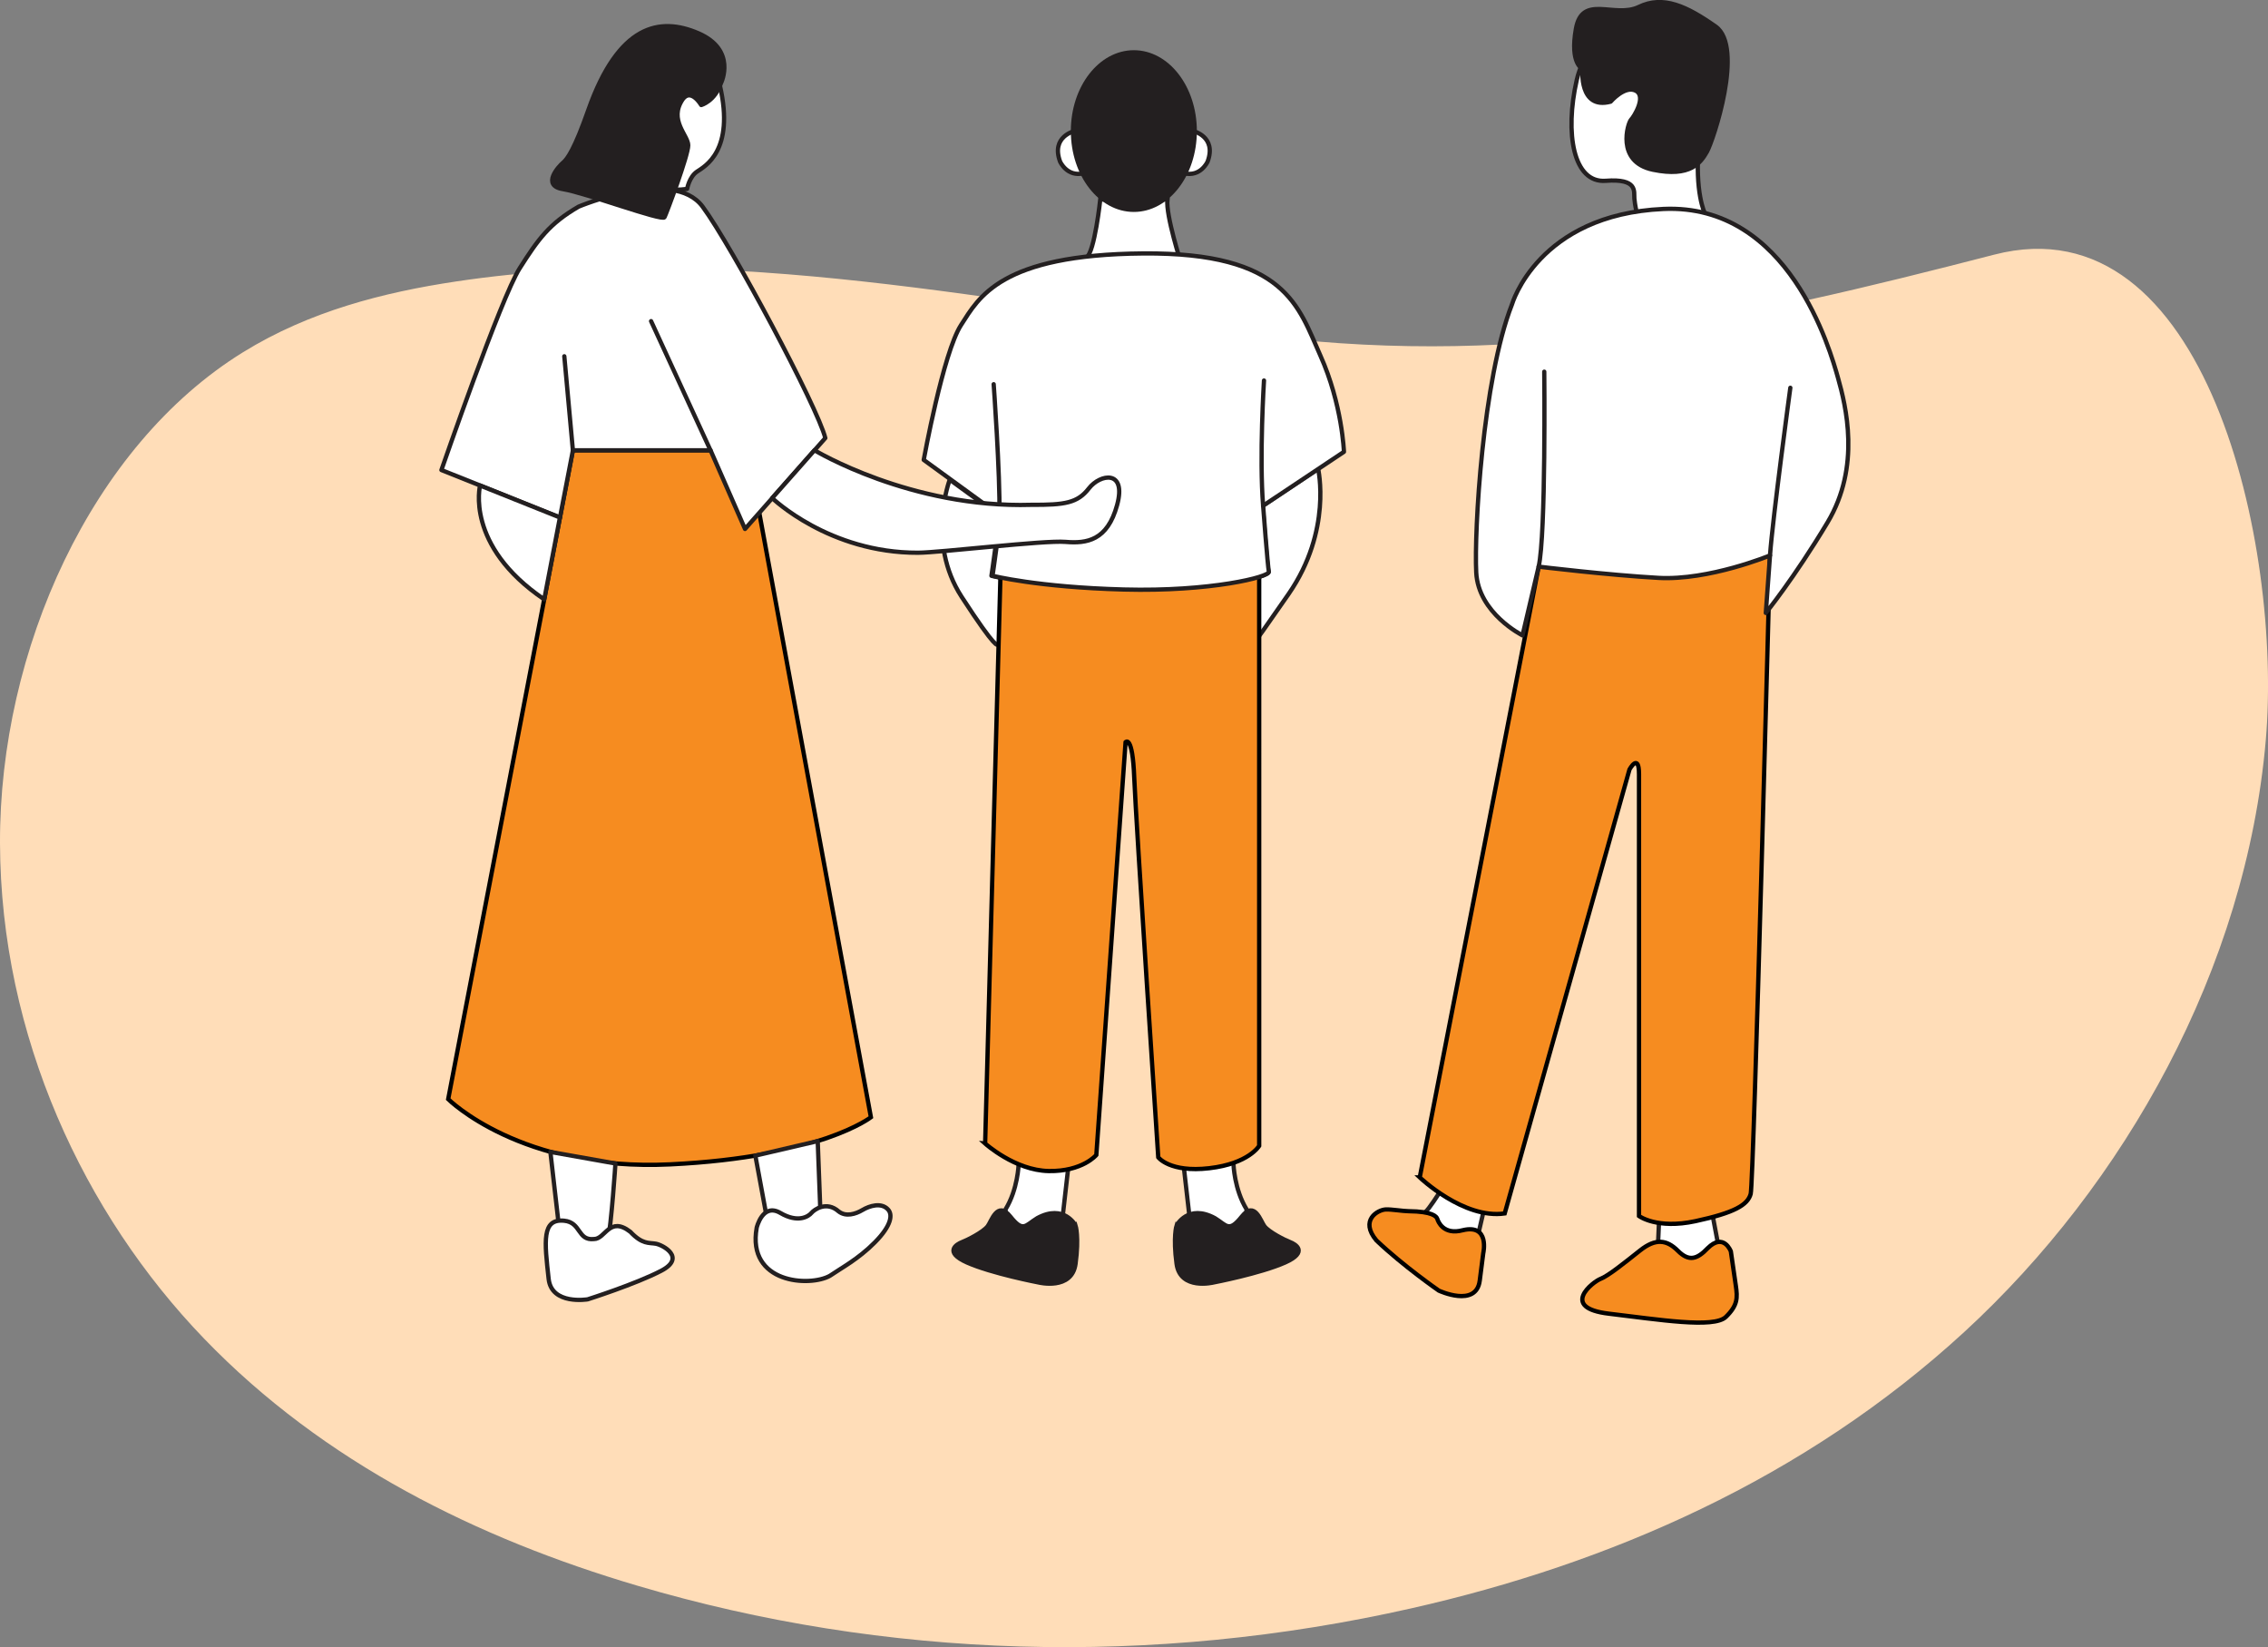 <?xml version="1.0" encoding="UTF-8"?><svg xmlns="http://www.w3.org/2000/svg" viewBox="0 0 528.75 383.91"><rect x="0" y="0" width="528.75" height="383.91" fill="#808080" stroke="none"/><defs><style>.d,.e,.f{stroke-linecap:round;stroke-linejoin:round;}.d,.e,.f,.g,.h{stroke:#231f20;}.d,.i,.h{fill:#231f20;}.e,.g{fill:#fff;}.f{fill:none;}.j{fill:#ffddb8;}.k{fill:#f68c20;stroke:#000;}.k,.g,.h{stroke-miterlimit:10;}</style></defs><g id="a"/><g id="b"><g id="c"><path class="j" d="M295.56,78.42c-62.8-7.53-125.51-22.35-189.16-12.83-17.03,2.55-34.25,6.95-49.73,16.5C21.3,103.93-.14,151.54,0,196.52s19.59,86.45,47.57,115.47c27.98,29.02,63.87,46.6,100.91,57.56,57.95,17.15,120.12,18.97,180.64,5.29,45.81-10.35,91.47-30.06,128.84-64.41,37.37-34.35,65.69-84.62,70.28-138.01,3.88-45.04-13.79-125.86-63.31-113.07-59.52,15.37-108.8,26.33-169.37,19.07Z"/><path class="e" d="M335.56,278.01s-2.51,3.93-3.2,4.4,.41,10.01,11.81,7.27l1.63-7.04s-1.57-2.97-10.24-4.63Z"/><path class="k" d="M345.8,292.07s1.59-6.86-4.77-5.34c-4.54,1.21-5.76-2.05-5.94-2.63s-1.14-1.75-6.69-1.8c-1.33-.01-3.97-.46-5.3-.41-1.89,.07-6.17,2.5-2.21,7.22,6.23,5.94,14.55,11.7,14.55,11.7,0,0,8.73,4.07,9.54-2.33l.82-6.4Z"/><path class="e" d="M386.86,282.72l-.34,7.85s.27,6.69,7.85,6.01c7.58-.68,6.55-4.61,6.55-4.61l-2.05-10.82-12.01,1.57Z"/><path class="k" d="M404.68,299.65l-1.16-7.99s-1.64-4.44-5.39-.75c-2.46,2.59-4.37,3.21-6.96,.61-2.59-2.59-5.19-2.94-8.81-.07-3.62,2.87-7.44,5.94-9.22,6.62-1.77,.68-9.63,6.76,1.98,8.12,11.6,1.37,24.44,3.48,27.24,.75s2.73-4.47,2.32-7.3Z"/><path class="k" d="M330.99,274.42s10.25,9.79,19.81,8.4l29.09-103.48s2.22-4.02,2.22,1.11v102.97s4.16,3.14,13.16,1.2c9-1.94,12.19-3.74,12.88-6.37,.69-2.63,4.5-148.8,4.5-148.8l-53.94,2.62-27.72,142.35Z"/><path class="e" d="M382.77,6.32s-12.35-.07-15.18,12.35c-2.83,12.42-.8,24.05,6.76,23.47,7.56-.58,6.54,2.54,6.68,4.14,.15,1.6,.5,3.04,.5,3.04,0,0,6.44,7.3,15.9,.32,0,0-2.38-4.74-1.36-16.14,1.02-11.41,2.18-26.59-13.3-27.17Z"/><path class="e" d="M352.5,70.93s6.05-20.92,35.31-22.23c29.26-1.31,38.91,33.02,40.7,39.4,1.8,6.38,5.39,20.6-2.45,33.67-7.85,13.08-14.39,21.09-14.39,21.09l.98-13.4s-14.22,5.88-25.99,5.23c-11.77-.65-27.95-2.62-27.95-2.62l-3.76,16.02s-10.3-5.13-10.79-14.66c-.49-9.53,1.47-45,8.34-62.5Z"/><path class="f" d="M412.65,129.45c.66-9,4.74-39.07,4.74-39.07"/><path class="f" d="M360.02,86.63s.41,38.15-1.31,45.44"/><path class="d" d="M368.93,16.03s-.91,9.67,6.57,7.66c0,0,3.28-3.83,5.84-2.55,2.55,1.28-.36,6.02-1.09,6.75s-3.65,9.85,5.11,11.67,11.13-1.64,12.59-4.2,8.76-24.44,2.01-29.19c-6.75-4.74-12.22-7.3-17.88-4.56s-13.22-3.1-14.68,5.11c-1.46,8.21,1.54,9.3,1.54,9.3Z"/><g><path class="e" d="M237.48,271.35s-.18,5.87-3.06,10.53c0,0,.33,12.52,13.38,1.18l1.4-12.27s-10.23-2.54-11.72,.56Z"/><path class="h" d="M250.75,285.63s-2.66-5.13-8.94-1.71c-2.78,1.71-3.25,3.42-6.28-.39-3.03-3.81-4.39,1.16-5.28,2.29-1.08,1.38-4.74,3.22-5.98,3.69-1.24,.47-4.32,2.29,1.16,4.74,5.77,2.57,16.7,4.66,16.7,4.66,0,0,7.77,1.94,8.62-4.35,.85-6.29,0-8.93,0-8.93Z"/><path class="e" d="M287.57,271.35s.18,5.87,3.06,10.53c0,0-.33,12.52-13.38,1.18l-1.4-12.27s10.23-2.54,11.72,.56Z"/><path class="h" d="M274.3,285.63s2.66-5.13,8.94-1.71c2.78,1.71,3.25,3.42,6.28-.39,3.03-3.81,4.39,1.16,5.28,2.29,1.08,1.38,4.74,3.22,5.98,3.69,1.24,.47,4.32,2.29-1.16,4.74-5.77,2.57-16.7,4.66-16.7,4.66,0,0-7.77,1.94-8.62-4.35-.85-6.29,0-8.93,0-8.93Z"/><path class="e" d="M300.45,138.4c-6.44,9.29-7.01,9.99-7.01,9.99l-3-13.14c3.48-.76,5.37-1.54,5.27-1.99-.27-1.2-1.34-15.37-1.34-15.37l12.93-8.62s3.34,14.35-6.85,29.13Z"/><path class="e" d="M238.54,135.55c-.44,10.74-6.01,14.64-6.01,14.64,0,0-.04,1.7-8.34-11.09-8.29-12.78-2.77-27.3-2.77-27.3l11.32,8.23c.27,1.74-1.6,14.17-1.6,14.17,0,0,2.5,.64,7.4,1.35Z"/><path class="k" d="M229.66,266.52s6.95,6.28,14.84,6.42c7.89,.13,11.09-3.74,11.09-3.74l6.82-96.23s1.63-1.87,2.02,8.29c.39,10.16,5.6,88.48,5.6,88.48,0,0,2.67,3.61,11.9,2.54,9.22-1.07,11.63-5.21,11.63-5.21V134.47h-60.33l-3.56,132.05Z"/><path class="g" d="M275.37,61.38s-3.63-11.23-3.2-14.88h-15.66s-1.31,12.23-3.2,13.49c-1.89,1.26,22.06,1.39,22.06,1.39Z"/><path class="g" d="M250.51,30.55s-5.53,1.26-3.37,7.11c0,0,1.62,3.67,5.52,2.72"/><path class="g" d="M278.17,30.55s5.53,1.26,3.37,7.11c0,0-1.62,3.67-5.52,2.72"/><ellipse class="i" cx="264.34" cy="30.55" rx="14.69" ry="18.85"/><path class="e" d="M294.48,117.89s1.07,14.17,1.34,15.37c.27,1.2-13.63,4.68-33.82,4.14-20.18-.53-30.61-3.21-30.61-3.21,0,0,1.87-12.43,1.6-14.17l-17.64-12.83s4.54-24.99,8.69-31.41c4.14-6.42,9.14-16.44,42.46-16.71,33.32-.27,36.22,12.43,41.32,23.79,5.1,11.36,5.5,22.45,5.5,22.45l-18.85,12.56Z"/><path class="f" d="M294.68,88.69s-1.12,17.87-.2,29.2"/><path class="f" d="M231.66,89.55s1.52,21.01,1.34,30.47"/></g><path class="k" d="M104.49,256.18s16.89,16.89,51.81,15.2c34.91-1.69,46.74-10.98,46.74-10.98l-28.72-155.46h-40.77l-29.06,151.24Z"/><path class="e" d="M128.31,268.47l2.43,21.16s7.54,6.22,10.91,0c.92-4.49,1.83-18.45,1.83-18.45l-15.17-2.7Z"/><path class="e" d="M131.54,284.52c3.99,.4,3.06,4.67,6.92,4.27,2.7,.03,3.58-5.47,8.49-1.69,2.82,2.99,4.34,2.49,5.96,2.78,1.58,.28,7.17,3.22,1.21,6.32s-17.11,6.64-17.11,6.64c0,0-8.41,1.41-9.1-4.75-.97-8.75-1.64-14.1,3.62-13.57Z"/><path class="e" d="M176.1,269.35l3.17,17.15s6.14,3.49,12.13-.38l-.76-20.16-14.55,3.39Z"/><path class="e" d="M176.41,286.15s1.37-5.87,5.52-3.44,6.58,.79,7.24,0,3.53-2.87,6.36-.35c1.68,1.3,3.93,.62,5.56-.35,1.63-.97,4.37-1.81,5.92-.13,1.15,1.19,.84,3.75-3.05,7.68-3.89,3.93-7.82,5.97-10.49,7.8-4.64,2.62-19.38,1.84-17.06-11.2Z"/><path class="e" d="M160.19,44.02s.49-2.77,2.28-4c1.8-1.22,8.87-4.82,5.38-20-3.5-15.17-25.35-9.67-19.04,17.14,1.99,8.85,11.38,6.85,11.38,6.85Z"/><path class="e" d="M134.9,48.16s22.03-9.3,28.9,0c6.87,9.3,26.81,46.74,28.61,53.94l-18.72,21.19-8.04-18.34h-32.08l-3.02,15.66-27.64-11.06s13.89-40.16,18.23-46.99c4.34-6.83,6.93-10.44,13.76-14.4Z"/><line class="f" x1="151.79" y1="74.85" x2="165.63" y2="104.94"/><line class="f" x1="133.56" y1="104.94" x2="131.56" y2="83.04"/><path class="e" d="M111.92,113.16s-3.58,13.97,14.96,26.54l3.66-19.09-18.62-7.45Z"/><path class="d" d="M168.13,19.28s3.69-7.63-5.32-11.53c-9.01-3.89-18.61-2.05-25.65,17.9-3.18,9.05-4.86,11.4-5.87,12.24s-5.2,5.36,0,6.2,23.13,7.54,23.63,6.54,5.53-14.41,5.53-16.76-4.6-5.87-1.29-10.73c1.96-2.68,4.31,1.34,4.31,1.34,0,0,3.19-.82,4.65-5.2Z"/><path class="e" d="M189.88,104.94s22.44,13.57,50.61,12.72c7.78,.04,10.73-.42,13.36-3.82s8.86-4.45,6.59,3.86c-2.26,8.31-7.08,9.02-12.03,8.6-4.95-.42-29.3,2.51-34.39,2.53-20.75,.07-33.99-12.74-33.99-12.74l9.85-11.14Z"/></g></g></svg>